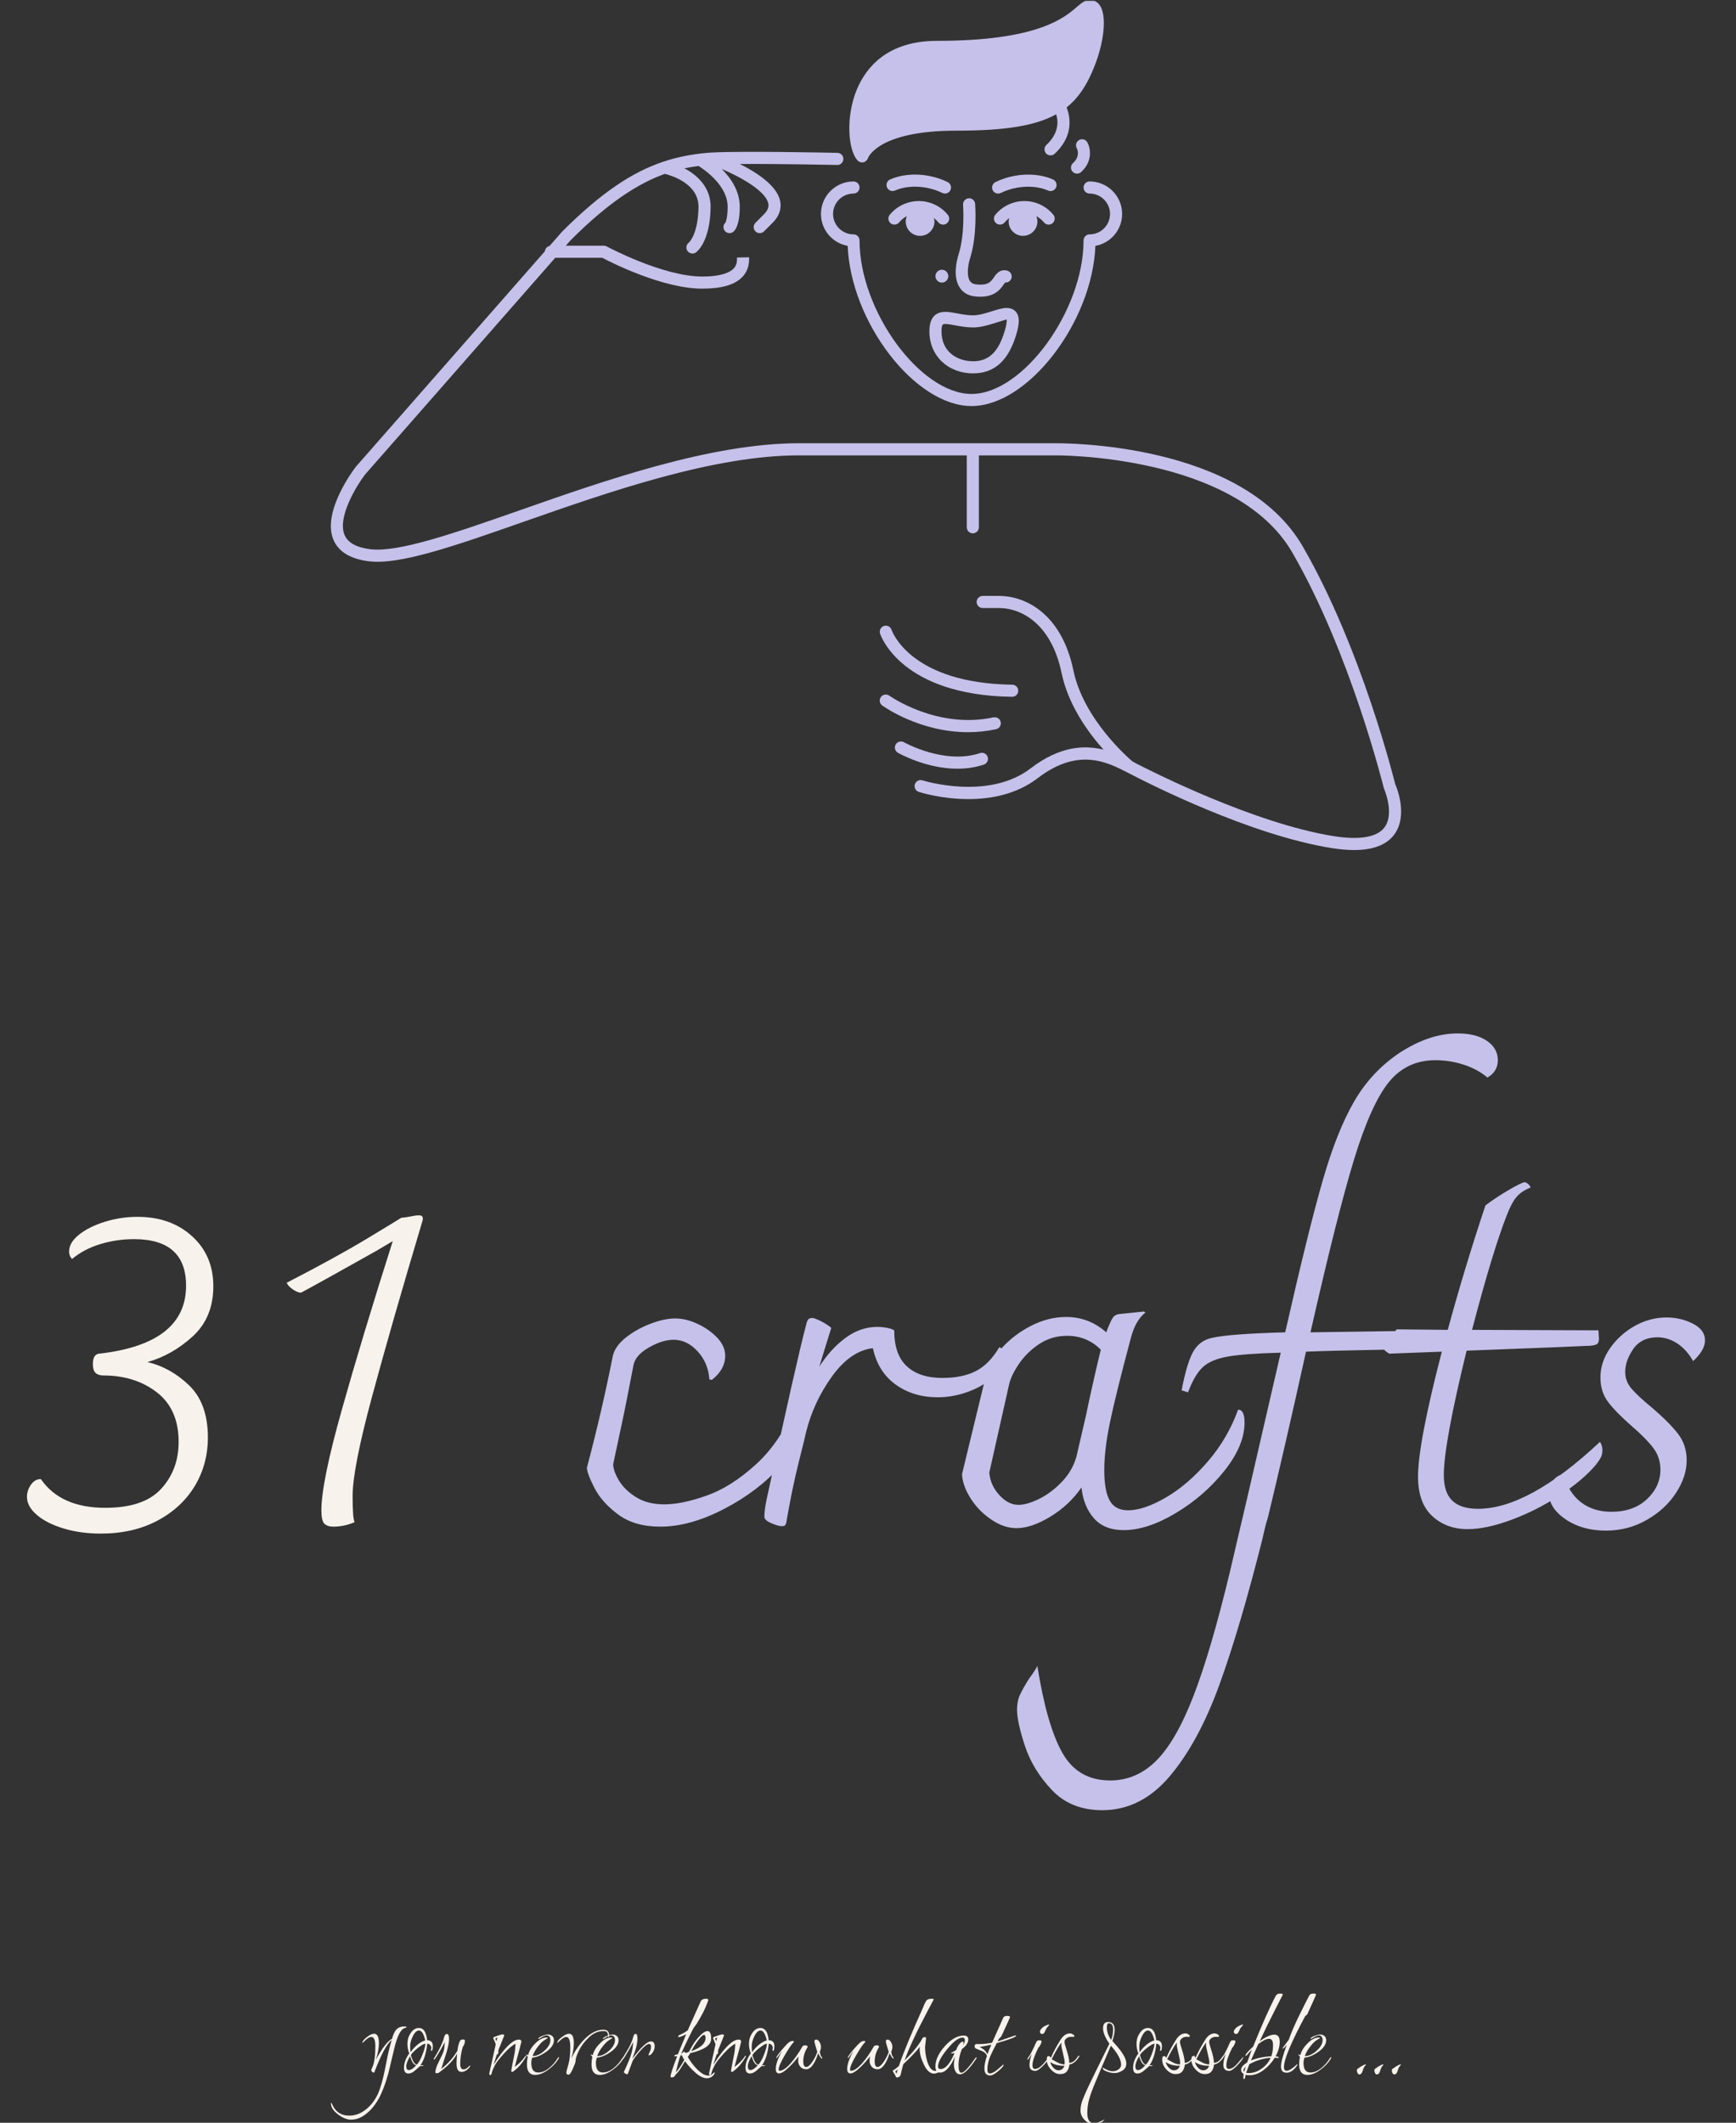 <svg xmlns="http://www.w3.org/2000/svg" version="1.1" xmlns:xlink="http://www.w3.org/1999/xlink" xmlns:svgjs="http://svgjs.dev/svgjs" width="1500" height="1834" viewBox="0 0 1500 1834"><rect x="0" y="0" width="1500" height="1834" fill="#333333" stroke="none"/><g transform="matrix(1,0,0,1,-1.734,0.743)"><svg viewBox="0 0 202 247" data-background-color="#0069dc" preserveAspectRatio="xMidYMid meet" height="1834" width="1500" xmlns="http://www.w3.org/2000/svg" xmlns:xlink="http://www.w3.org/1999/xlink"><g id="tight-bounds" transform="matrix(1,0,0,1,0.233,-0.1)"><svg viewBox="0 0 201.533 247.2" height="247.2" width="201.533"><g><svg viewBox="0 0 395.52 485.145" height="247.2" width="201.533"><g transform="matrix(1,0,0,1,0,235.991)"><svg viewBox="0 0 395.52 249.154" height="249.154" width="395.52"><g id="textblocktransform"><svg viewBox="0 0 395.52 249.154" height="249.154" width="395.52" id="textblock"><g><svg viewBox="0 0 395.52 177.384" height="177.384" width="395.52"><g transform="matrix(1,0,0,1,0,0)"><svg width="395.52" viewBox="2.25 -49.5 169.275 78.35" height="177.384" data-palette-color="#f7f2ec"><g class="wordmark-text-0" data-fill-palette-color="primary" id="text-0"><path d="M14.4-16.35Q16.75-15.8 18.63-13.98 20.5-12.15 20.5-8.75L20.5-8.75Q20.5-6.05 19.18-3.85 17.85-1.65 15.4-0.35 12.95 0.95 9.7 0.95L9.7 0.95Q7.65 0.95 5.93 0.43 4.2-0.1 3.23-0.95 2.25-1.8 2.25-2.75L2.25-2.75Q2.25-3.4 2.65-3.98 3.05-4.55 3.65-4.55L3.65-4.55Q5.65-1.65 10.15-1.65L10.15-1.65Q14.05-1.65 15.8-3.58 17.55-5.5 17.55-8.3L17.55-8.3Q17.55-11.6 15.35-13.3 13.15-15 9.95-15L9.95-15Q9.45-15 9.18-15.25 8.9-15.5 8.9-16.15L8.9-16.15Q8.9-17.15 9.55-17.2L9.55-17.2Q18.3-18.2 18.3-24.05L18.3-24.05Q18.3-28.75 13.05-28.75L13.05-28.75Q11.3-28.75 9.65-28.25 8-27.75 6.8-26.75L6.8-26.75Q6.5-27.05 6.5-27.5L6.5-27.5Q6.5-28.4 7.5-29.2 8.5-30 10.1-30.5 11.7-31 13.4-31L13.4-31Q16.75-31 18.9-29.05 21.05-27.1 21.05-24L21.05-24Q21.05-20.85 18.98-18.95 16.9-17.05 14.4-16.35L14.4-16.35ZM41.8-31.15Q42.3-31.15 42.15-30.6L42.15-30.6Q39-20.05 37.05-12.83 35.1-5.6 35.1-2.85L35.1-2.85Q35.1-0.6 35.3-0.2L35.3-0.2Q34.25 0.25 33.15 0.25L33.15 0.25Q32.55 0.25 32.25-0.05 31.95-0.35 31.95-1.4L31.95-1.4Q31.95-4.2 34-11.5 36.05-18.8 39.15-28.55L39.15-28.55 37.55-27.6Q31.95-24.45 29.9-23.35L29.9-23.35Q29.55-23.35 29.07-23.68 28.6-24 28.45-24.35L28.45-24.35Q33.4-26.9 36.55-28.8 39.7-30.7 40-30.9L40-30.9Q40.55-30.95 41-31.05 41.45-31.15 41.8-31.15L41.8-31.15Z" fill="#f7f2ec" data-fill-palette-color="primary"></path><path d="M66.135 0.25Q63.535 0.25 61.885-0.98 60.235-2.2 59.485-3.68 58.735-5.15 58.735-5.7L58.735-5.7Q60.235-11.35 61.335-16.9L61.335-16.9Q61.535-17.9 62.605-18.78 63.685-19.65 65.105-20.2 66.535-20.75 67.635-20.75L67.635-20.75Q68.735-20.75 69.905-20.2 71.085-19.65 71.885-18.8 72.685-17.95 72.685-17L72.685-17Q72.685-15.6 71.335-14.55L71.335-14.55 71.085-14.6Q70.985-16.25 69.905-17.43 68.835-18.6 67.485-18.6L67.485-18.6Q66.335-18.6 64.985-17.82 63.635-17.05 63.435-16.05L63.435-16.05Q62.635-11.85 62.185-9.8L62.185-9.8 61.385-6.05Q61.385-5.4 61.955-4.42 62.535-3.45 63.685-2.73 64.835-2 66.535-2L66.535-2Q68.335-2 70.805-2.88 73.285-3.75 75.785-6.03 78.285-8.3 79.835-12.1L79.835-12.1Q80.335-12.1 80.485-11.75 80.635-11.4 80.635-10.8L80.635-10.8Q80.635-8.5 78.305-5.9 75.985-3.3 72.555-1.53 69.135 0.25 66.135 0.25L66.135 0.25ZM100.335-17.85Q100.525-17.8 100.685-17.55 100.835-17.3 100.835-17L100.835-17Q100.835-15.95 99.855-14.98 98.885-14 97.305-13.4 95.735-12.8 94.135-12.8L94.135-12.8Q91.635-12.8 89.855-14.1 88.085-15.4 87.585-17.75L87.585-17.75Q85.335-17.5 83.455-14.9 81.585-12.3 80.835-9.25L80.835-9.25Q80.735-8.75 80.085-6.18 79.435-3.6 78.835-0.1L78.835-0.1Q78.775 0.05 78.705 0.13 78.635 0.2 78.385 0.2L78.385 0.2Q78.025 0.2 77.335-0.1 76.635-0.4 76.635-0.75L76.635-0.75Q76.635-1.45 76.885-2.6L76.885-2.6Q79.935-16.7 80.835-20.05L80.835-20.05Q80.935-20.5 81.055-20.65 81.185-20.8 81.485-20.8L81.485-20.8Q81.685-20.8 82.335-20.48 82.985-20.15 83.385-19.8L83.385-19.8 82.485-16.9 82.185-15.9Q83.335-17.7 84.835-18.8 86.335-19.9 88.025-19.9L88.025-19.9Q88.525-19.9 89.025-19.8 89.525-19.7 89.735-19.55L89.735-19.55Q89.735-17.1 91.005-15.93 92.275-14.75 94.585-14.75L94.585-14.75Q96.635-14.75 97.985-15.45 99.335-16.15 100.335-17.85L100.335-17.85ZM124.425-11.55Q125.075-11.55 125.075-10.25L125.075-10.25Q125.075-7.95 123.055-5.4 121.025-2.85 118.155-1.13 115.275 0.6 112.875 0.6L112.875 0.6Q110.925 0.6 109.875-0.6 108.825-1.8 108.625-3.7L108.625-3.7Q107.375-1.9 105.475-0.75 103.575 0.4 102.075 0.4L102.075 0.4Q100.775 0.4 99.505-0.48 98.225-1.35 97.425-2.63 96.625-3.9 96.575-5.05L96.575-5.05 99.025-15.15Q99.325-16.35 100.555-17.73 101.775-19.1 103.525-20 105.275-20.9 107.075-20.9L107.075-20.9Q109.375-20.9 111.125-19.35L111.125-19.35Q111.575-20.55 111.805-20.85 112.025-21.15 112.475-21.2L112.475-21.2 114.925-21.45 115.075-21.35Q114.075-20.55 113.625-18.85L113.625-18.85Q112.075-13.05 111.505-10.3 110.925-7.55 110.925-5.45L110.925-5.45Q110.925-3.35 111.475-2.38 112.025-1.4 113.325-1.4L113.325-1.4Q114.925-1.4 117.155-2.7 119.375-4 121.375-6.33 123.375-8.65 124.425-11.55L124.425-11.55ZM102.275-1.95Q103.125-1.95 104.355-2.55 105.575-3.15 106.655-4.28 107.725-5.4 108.125-6.85L108.125-6.85 109.075-10.95Q109.275-11.95 109.775-14.18 110.275-16.4 110.575-17.6L110.575-17.6Q109.175-19 107.175-19L107.175-19Q105.625-19 104.375-18.18 103.125-17.35 102.325-16.18 101.525-15 101.325-14.1L101.325-14.1 99.325-5.2Q99.425-3.95 100.325-2.95 101.225-1.95 102.275-1.95L102.275-1.95ZM150.625-46.8Q150.625-45.65 149.575-45.05L149.575-45.05Q148.575-45.9 147.175-46.35 145.775-46.8 144.325-46.8L144.325-46.8Q141.425-46.8 139.625-44.58 137.825-42.35 136.125-36.8 134.425-31.25 131.725-19.35L131.725-19.35 141.875-19.5Q141.975-19.35 141.975-19.05L141.975-19.05Q141.975-18.5 141.405-18.05 140.825-17.6 140.275-17.6L140.275-17.6 139.175-17.6Q133.625-17.5 131.275-17.4L131.275-17.4Q129.175-7.9 127.425-0.65L127.425-0.65Q127.225-0.05 127.105 0.5 126.975 1.05 126.875 1.5L126.875 1.5Q124.625 10.45 122.525 16.23 120.425 22 117.525 25.43 114.625 28.85 110.725 28.85L110.725 28.85Q107.575 28.85 105.655 26.83 103.725 24.8 102.925 22.38 102.125 19.95 102.125 18.7L102.125 18.7Q102.125 17.85 102.425 17.2 102.725 16.55 103.325 15.6L103.325 15.6Q103.925 14.8 104.175 14.3L104.175 14.3Q105.125 20.3 106.705 23.08 108.275 25.85 111.525 25.85L111.525 25.85Q114.175 25.85 116.175 23.85 118.175 21.85 119.925 17.32 121.675 12.8 123.575 4.9L123.575 4.9Q125.325-2.5 127.525-12.1L127.525-12.1 128.725-17.3Q125.025-17.2 123.355-16.9 121.675-16.6 120.855-15.83 120.025-15.05 119.375-13.3L119.375-13.3 118.725-13.5Q119.275-16.35 119.925-17.45 120.575-18.55 121.825-18.8L121.825-18.8Q123.625-19.2 129.175-19.35L129.175-19.35Q131.525-29.7 132.955-34.65 134.375-39.6 136.125-42.63 137.875-45.65 140.725-47.55L140.725-47.55Q143.725-49.5 146.575-49.5L146.575-49.5Q148.425-49.5 149.525-48.75 150.625-48 150.625-46.8L150.625-46.8ZM160.925-8.3Q161.175-7.95 161.175-7.45L161.175-7.45Q161.175-7.05 161.025-6.75 160.875-6.45 160.525-6L160.525-6Q159.225-4.45 156.895-2.93 154.575-1.4 152.025-0.45 149.475 0.5 147.575 0.5L147.575 0.5Q145.425 0.5 143.995-0.83 142.575-2.15 142.575-4.8L142.575-4.8Q142.575-8.15 144.975-17.4L144.975-17.4 139.675-17.2Q139.575-17.25 139.395-17.38 139.225-17.5 139.175-17.6L139.175-17.6Q139.325-17.85 139.725-18.6 140.125-19.35 140.425-19.65L140.425-19.65 145.575-19.6Q147.225-25.7 149.375-32.15L149.375-32.15Q150.275-32.85 151.675-33.68 153.075-34.5 153.375-34.5L153.375-34.5Q153.825-34.3 153.925-33.95L153.925-33.95Q153.025-33.6 152.525-33.02 152.025-32.45 151.525-31.15L151.525-31.15Q150.075-27.45 148.025-19.6L148.025-19.6 160.775-19.55 160.825-18.75Q160.825-18.35 160.675-18.2 160.525-18.05 159.975-18L159.975-18Q159.275-17.95 147.475-17.5L147.475-17.5Q145.175-8.1 145.175-4.95L145.175-4.95Q145.175-3.2 146.025-2.38 146.875-1.55 148.625-1.55L148.625-1.55Q153.725-1.55 160.925-8.3L160.925-8.3ZM161.525 0.65Q159.125 0.65 157.445-0.5 155.775-1.65 155.775-3.15L155.775-3.15Q155.775-3.95 156.225-4.45 156.675-4.95 157.225-5.05L157.225-5.05Q157.775-3.15 159.025-2.2 160.275-1.25 162.075-1.25L162.075-1.25Q164.325-1.25 165.675-2.53 167.025-3.8 167.025-5.5L167.025-5.5Q167.025-6.75 166.295-7.7 165.575-8.65 164.125-9.9L164.125-9.9Q162.525-11.3 161.745-12.33 160.975-13.35 160.975-14.8L160.975-14.8Q160.975-16.35 161.945-17.75 162.925-19.15 164.445-20 165.975-20.85 167.625-20.85L167.625-20.85Q169.075-20.85 170.295-20.23 171.525-19.6 171.525-18.55L171.525-18.55Q171.525-17.55 170.325-16.45L170.325-16.45Q169.675-17.6 168.725-18.23 167.775-18.85 166.725-18.85L166.725-18.85Q165.125-18.85 164.295-17.68 163.475-16.5 163.475-15.35L163.475-15.35Q163.475-14.4 164.125-13.65 164.775-12.9 166.175-11.75L166.175-11.75Q167.875-10.3 168.775-9.15 169.675-8 169.675-6.45L169.675-6.45Q169.675-4.8 168.595-3.15 167.525-1.5 165.645-0.43 163.775 0.65 161.525 0.65L161.525 0.65Z" fill="#c6c1ea" data-fill-palette-color="accent"></path></g></svg></g></svg></g><g transform="matrix(1,0,0,1,75.544,219.26)"><svg viewBox="0 0 244.431 29.894" height="29.894" width="244.431"><g transform="matrix(1,0,0,1,0,0)"><svg width="244.431" viewBox="-13.65 -34.4 465.17 56.9" height="29.894" data-palette-color="#f7f2ec"><path d="M19.2-19.8L19.2-19.8Q19.2-19.65 18.75-19.53 18.3-19.4 17.8-19.15L17.8-19.15Q15.55-17.55 13.9-10.6L13.9-10.6Q11.4 0.05 11.3 0.3L11.3 0.3Q9.35 7.25 7.1 11.3L7.1 11.3Q4 16.8-0.4 19.25L-0.4 19.25Q-2.45 20.4-5 20.4-7.55 20.4-10.6 18.1-13.65 15.8-13.65 13.3L-13.65 13.3Q-13.65 13.1-13.53 13.1-13.4 13.1-13.25 13.4L-13.25 13.4Q-11.15 18.65-5.65 18.65L-5.65 18.65Q-2.85 18.65-0.45 17.3L-0.45 17.3Q4.2 14.7 6.8 9.15L6.8 9.15Q8.45 5.4 9.85-1.55L9.85-1.55Q11.05-8 11.9-11.1L11.9-11.1 12.75-14.2Q9.6-11.75 5.2-0.15L5.2-0.15Q5.2-0.05 4.9-0.05 4.6-0.05 4.23-0.43 3.85-0.8 3.85-1.15L3.85-1.15 4.7-3.25Q5.65-6.05 5.65-11.45L5.65-11.45Q5.65-15.55 3.9-15.55L3.9-15.55Q2.95-15.55 1.55-14.3L1.55-14.3 0.15-13Q0-13 0-13.13 0-13.25 0.1-13.55L0.1-13.55Q0.8-14.65 2.4-15.8 4-16.95 5.1-16.95L5.1-16.95Q7.2-16.95 7.2-12.9L7.2-12.9Q7.2-9.6 5.85-5.6L5.85-5.6Q10-13.25 12.9-14.75L12.9-14.75Q13.65-17.45 14.6-18.55L14.6-18.55Q15.85-20.1 18.3-20.1L18.3-20.1Q19.2-20.1 19.2-19.8ZM29.8-9.8L29.8-9.8 29.95-10.75Q29.95-11.55 29.42-12.08 28.9-12.6 28.2-12.6L28.2-12.6Q27.6-6.5 25.25-3.25L25.25-3.25 26.8-3.25Q26.15-2.85 25.82-2.85 25.5-2.85 25.37-2.9 25.25-2.95 25.1-2.95L25.1-2.95Q25.15-2.9 24.82-2.63 24.5-2.35 22.95-1 21.4 0.35 20.05 0.35L20.05 0.35Q18.1 0.35 18.1-2.15L18.1-2.15Q18.1-5.2 20.4-8.4L20.4-8.4Q19.6-10.35 19.6-12.53 19.6-14.7 20.45-16.3L20.45-16.3Q22.1-19.45 24.55-19.45L24.55-19.45Q27.65-19.45 28.15-14.15L28.15-14.15Q30.65-14.05 30.65-11.55L30.65-11.55Q30.65-9.5 30-9.5L30-9.5Q29.8-9.5 29.8-9.8ZM24.6-18.35L24.6-18.35Q23-18.35 21.65-15.2L21.65-15.2Q20.8-13.3 20.8-11.55 20.8-9.8 20.95-8.95L20.95-8.95Q24-13.05 27.35-14.05L27.35-14.05Q26.35-18.35 24.6-18.35ZM27.4-12.65L27.4-12.65Q26.3-12.5 23.97-10.63 21.65-8.75 21.1-7.65L21.1-7.65Q22.15-3.85 23.65-3.5L23.65-3.5Q24.85-4.6 26.12-7.85 27.4-11.1 27.4-12.65ZM20.75-7.2L20.75-7.2Q19.1-4.4 19.1-2.78 19.1-1.15 20.2-1.15L20.2-1.15Q21.55-1.15 23.45-3.25L23.45-3.25Q21.8-3.45 20.75-7.2ZM46.89-2.85L46.89-2.85 46.89-2.75Q45.14-0.35 43.05-0.35 40.94-0.35 40.94-4.05L40.94-4.05Q40.94-5.55 41.19-8.3L41.19-8.3Q39.29-4.7 34.94-1.3L34.94-1.3Q34.49-0.95 33.24 0L33.24 0Q32.99 0.2 32.37 0.2 31.74 0.2 31.74-0.1L31.74-0.1Q31.74-1.9 33.37-5.05 34.99-8.2 35.39-9.58 35.79-10.95 35.79-13.45L35.79-13.45Q35.59-12.65 33.99-9.9L33.99-9.9Q31.59-5.75 31.29-5.75 30.99-5.75 30.99-5.95L30.99-5.95 32.49-8.5Q34.89-12.7 35.59-15.55L35.59-15.55Q35.89-16.85 36.79-16.85 37.69-16.85 37.69-14.58 37.69-12.3 36.39-8.2L36.39-8.2 34.29-1.65Q38.49-4.85 41.3-9.5L41.3-9.5Q41.8-13 42.64-14.1L42.64-14.1Q42.94-14.45 43.77-14.45 44.59-14.45 44.59-13.9L44.59-13.9Q44.59-12.4 43.64-11.15L43.64-11.15Q42.55-7.4 42.55-3.85L42.55-3.85Q42.55-1.45 44.05-1.45L44.05-1.45Q44.8-1.45 45.57-2.1 46.34-2.75 46.57-2.95 46.8-3.15 46.74-3.15L46.74-3.15Q46.89-3.15 46.89-2.85ZM55.19 0.4L55.19 0.3 57.99-12.35Q57.79-13.05 56.89-15.05L56.89-15.05Q56.89-15.4 57.74-15.7L57.74-15.7Q60.24-16.65 60.97-16.65 61.69-16.65 61.69-16.2L61.69-16.2Q59.84-11.6 59.14-9.8L59.14-9.8Q59.14-9.65 59.14-9.5L59.14-9.5Q59.14-7.95 58.69-7.95L58.69-7.95Q58.59-7.95 58.54-8.1L58.54-8.1Q57.49-4.95 57.09-3.5L57.09-3.5Q59.39-7.25 61.79-10.05L61.79-10.05Q65.54-14.4 67.99-14.4L67.99-14.4Q69.14-14.4 69.14-13.5L69.14-13.5Q69.14-13.15 66.24-2.5L66.24-2.5Q69.14-4.65 70.74-7.1L70.74-7.1Q70.99-7.4 71.12-7.4 71.24-7.4 71.24-7.25 71.24-7.1 71.09-6.85L71.09-6.85Q68.89-2.95 65.74-0.65L65.74-0.65Q65.49-0.35 65.12-0.35 64.74-0.35 64.74-0.8 64.74-1.25 65.34-4.2 65.94-7.15 66.22-8.7 66.49-10.25 66.59-12.6L66.59-12.6Q64.54-11.6 61.54-8.3 58.54-5 57.57-3.15 56.59-1.3 56.32-0.13 56.04 1.05 55.62 1.05 55.19 1.05 55.19 0.4L55.19 0.4ZM58.29-13.7L58.74-15.35Q58.49-15.15 57.79-14.85L57.79-14.85 58.29-13.7ZM85.49-6.8L85.49-6.8Q85.54-6.8 85.54-6.65 85.54-6.5 85.14-5.8L85.14-5.8Q83.59-3.3 80.64-1.18 77.69 0.95 75.09 0.95L75.09 0.95Q71.54 0.95 71.54-3.65L71.54-3.65Q71.54-5.2 71.89-6.95L71.89-6.95Q71.44-7.35 71.09-8.05L71.09-8.05Q71.14-8 71.34-7.93 71.54-7.85 71.71-7.78 71.89-7.7 72.09-7.65L72.09-7.65Q72.59-10.1 75.14-12.7 77.69-15.3 80.09-15.3L80.09-15.3Q80.64-15.3 80.64-15.18 80.64-15.05 79.94-14.65L79.94-14.65Q78.09-13.65 76.49-11.55L76.49-11.55Q74.79-9.45 74.04-7.35L74.04-7.35 74.14-7.25Q76.54-7.25 79.14-9.55 81.74-11.85 81.74-14.25L81.74-14.25Q81.74-14.95 81.36-15.58 80.99-16.2 80.14-16.2 79.29-16.2 78.01-15.43 76.74-14.65 76.61-14.65 76.49-14.65 76.49-14.7L76.49-14.7Q76.49-15.3 78.11-15.95 79.74-16.6 80.76-16.6 81.79-16.6 82.54-15.95 83.29-15.3 83.29-14.15L83.29-14.15Q83.29-11.5 80.01-9.15 76.74-6.8 73.84-6.55L73.84-6.55Q73.44-5.35 73.44-4.25L73.44-4.25Q73.44-0.1 76.44-0.1L76.44-0.1Q78.74-0.1 81.04-1.93 83.34-3.75 84.74-6.1L84.74-6.1Q85.19-6.8 85.49-6.8ZM107.29-16.2L107.29-16.2Q107.29-15.4 107.11-15.4 106.94-15.4 106.84-16.25 106.74-17.1 106.36-17.6 105.99-18.1 104.79-18.1L104.79-18.1Q101.44-18.1 98.56-15.43 95.69-12.75 94.19-9.7 92.69-6.65 92.69-5.15L92.69-5.15 92.69-5Q92.69-4.4 91.54-1.8 90.39 0.8 89.84 0.8L89.84 0.8Q89.69 0.8 89.64 0.85L89.64 0.85 89.44 0.85Q89.14 0.85 88.74 0.45L88.74 0.45Q88.69 0.35 88.69-0.13 88.69-0.6 89.54-3.5 90.39-6.4 90.39-10.98 90.39-15.55 88.64-15.55L88.64-15.55Q87.69-15.55 86.29-14.3L86.29-14.3 84.89-13Q84.74-13 84.74-13.13 84.74-13.25 84.84-13.55L84.84-13.55Q85.44-14.65 87.09-15.75L87.09-15.75Q88.74-16.95 89.84-16.95L89.84-16.95Q91.94-16.95 91.94-12.9L91.94-12.9Q91.94-9.85 90.84-6.25L90.84-6.25Q93.14-11 96.34-14.35L96.34-14.35Q100.54-18.7 104.74-18.7L104.74-18.7Q107.29-18.7 107.29-16.2ZM113.58-6.8L113.58-6.8Q113.63-6.8 113.63-6.65 113.63-6.5 113.23-5.8L113.23-5.8Q111.68-3.3 108.73-1.18 105.78 0.95 103.18 0.95L103.18 0.95Q99.63 0.95 99.63-3.65L99.63-3.65Q99.63-5.2 99.98-6.95L99.98-6.95Q99.53-7.35 99.18-8.05L99.18-8.05Q99.23-8 99.43-7.93 99.63-7.85 99.81-7.78 99.98-7.7 100.18-7.65L100.18-7.65Q100.68-10.1 103.23-12.7 105.78-15.3 108.18-15.3L108.18-15.3Q108.73-15.3 108.73-15.18 108.73-15.05 108.03-14.65L108.03-14.65Q106.18-13.65 104.58-11.55L104.58-11.55Q102.88-9.45 102.13-7.35L102.13-7.35 102.23-7.25Q104.63-7.25 107.23-9.55 109.83-11.85 109.83-14.25L109.83-14.25Q109.83-14.95 109.46-15.58 109.08-16.2 108.23-16.2 107.38-16.2 106.11-15.43 104.83-14.65 104.71-14.65 104.58-14.65 104.58-14.7L104.58-14.7Q104.58-15.3 106.21-15.95 107.83-16.6 108.86-16.6 109.88-16.6 110.63-15.95 111.38-15.3 111.38-14.15L111.38-14.15Q111.38-11.5 108.11-9.15 104.83-6.8 101.93-6.55L101.93-6.55Q101.53-5.35 101.53-4.25L101.53-4.25Q101.53-0.1 104.53-0.1L104.53-0.1Q106.83-0.1 109.13-1.93 111.43-3.75 112.83-6.1L112.83-6.1Q113.28-6.8 113.58-6.8ZM127.08-11.5L127.08-11.5Q127.08-10.05 126.21-8.8 125.33-7.55 124.53-7.55L124.53-7.55Q124.38-7.55 124.38-7.75L124.38-7.75Q124.68-8.5 125.08-9.38 125.48-10.25 125.48-11.38 125.48-12.5 124.63-12.5L124.63-12.5Q123.48-12.5 121.01-9.73 118.53-6.95 117.53-5.2L117.53-5.2 115.38 0.55Q115.28 0.65 115.01 0.65 114.73 0.65 114.21 0.3 113.68-0.05 113.68-0.3L113.68-0.3Q113.78-0.5 113.96-0.95 114.13-1.4 114.28-1.65L114.28-1.65Q116.23-5.8 116.96-8.38 117.68-10.95 117.68-13.45L117.68-13.45Q117.48-12.65 115.88-9.9L115.88-9.9Q113.48-5.75 113.18-5.75 112.88-5.75 112.88-5.9L112.88-5.9Q112.88-6 114.96-9.35 117.03-12.7 117.78-15.6L117.78-15.6Q118.08-16.9 118.78-16.9L118.78-16.9Q119.58-16.9 119.58-14.9L119.58-14.9Q119.58-11.3 117.28-6.05L117.28-6.05Q119.98-9.4 121.03-10.55L121.03-10.55Q123.88-13.6 125.48-13.6 127.08-13.6 127.08-11.5ZM150.43 1.25L150.43 1.25Q151.43 1.25 152.18 0.55 152.93-0.15 153.05-0.15 153.18-0.15 153.18 0 153.18 0.15 153.08 0.45L153.08 0.45Q151.88 2.4 149.73 2.4 147.58 2.4 144.85 0.03 142.13-2.35 140.28-5L140.28-5 138.38-1.9Q137.18 0 136.08 0.9L136.08 0.9Q135.68 2.05 134.53 2.05L134.53 2.05Q133.98 2.05 133.98 1.65L133.98 1.65Q133.98 0.25 136.88-7.2L136.88-7.2 135.93-7.1Q135.63-7.1 135.63-7.2L135.63-7.2Q135.63-7.9 137.13-7.95L137.13-7.95Q139.88-14.65 140.78-16.75L140.78-16.75Q138.48-15.5 137.48-15.5L137.48-15.5Q137.28-15.5 137.28-15.65L137.28-15.65Q137.28-16.15 137.98-16.45L137.98-16.45Q138.08-16.5 138.38-16.6L138.38-16.6Q140.08-17.4 141.43-18.4L141.43-18.4 147.08-31Q147.63-32.15 149.43-32.15L149.43-32.15Q150.38-32.15 150.38-31.6L150.38-31.6Q150.38-31.4 149.93-30.25L149.93-30.25Q148.48-26.3 145.23-21.1L145.23-21.1Q144.03-19.6 143.58-18.65L143.58-18.65Q142.83-17.2 141.85-15.25 140.88-13.3 138.53-8.15L138.53-8.15Q139.53-9.1 139.88-9.1 140.23-9.1 140.53-8.55L140.53-8.55Q141.33-8.8 141.98-9.1L141.98-9.1Q142.13-9.45 143.35-11.58 144.58-13.7 146.18-15.45L146.18-15.45Q148.53-18.1 150.08-18.1 151.63-18.1 151.63-14.75L151.63-14.75Q151.63-10.6 142.53-8.5L142.53-8.5Q142.23-7.9 141.48-6.85L141.48-6.85Q143.03-4.1 145.23-1.8L145.23-1.8Q148.13 1.25 150.43 1.25ZM149.18-15.05L149.18-15.05Q149.18-16.45 148.53-16.45L148.53-16.45Q147.43-16.45 144.23-11.6L144.23-11.6 142.98-9.35Q149.18-11.6 149.18-15.05ZM139.93-5.55L139.93-5.55Q139.38-6.5 138.88-7.6L138.88-7.6 138.33-7.55Q137.43-5.3 136.28-0.1L136.28-0.1Q138.08-2.2 139.93-5.55ZM150.72 0.4L150.72 0.3 153.52-12.35Q153.32-13.05 152.42-15.05L152.42-15.05Q152.42-15.4 153.27-15.7L153.27-15.7Q155.77-16.65 156.5-16.65 157.22-16.65 157.22-16.2L157.22-16.2Q155.37-11.6 154.67-9.8L154.67-9.8Q154.67-9.65 154.67-9.5L154.67-9.5Q154.67-7.95 154.22-7.95L154.22-7.95Q154.12-7.95 154.07-8.1L154.07-8.1Q153.02-4.95 152.62-3.5L152.62-3.5Q154.92-7.25 157.32-10.05L157.32-10.05Q161.07-14.4 163.52-14.4L163.52-14.4Q164.67-14.4 164.67-13.5L164.67-13.5Q164.67-13.15 161.77-2.5L161.77-2.5Q164.67-4.65 166.27-7.1L166.27-7.1Q166.52-7.4 166.65-7.4 166.77-7.4 166.77-7.25 166.77-7.1 166.62-6.85L166.62-6.85Q164.42-2.95 161.27-0.65L161.27-0.65Q161.02-0.35 160.65-0.35 160.27-0.35 160.27-0.8 160.27-1.25 160.87-4.2 161.47-7.15 161.75-8.7 162.02-10.25 162.12-12.6L162.12-12.6Q160.07-11.6 157.07-8.3 154.07-5 153.1-3.15 152.12-1.3 151.85-0.13 151.57 1.05 151.15 1.05 150.72 1.05 150.72 0.4L150.72 0.4ZM153.82-13.7L154.27-15.35Q154.02-15.15 153.32-14.85L153.32-14.85 153.82-13.7ZM178.27-9.8L178.27-9.8 178.42-10.75Q178.42-11.55 177.9-12.08 177.37-12.6 176.67-12.6L176.67-12.6Q176.07-6.5 173.72-3.25L173.72-3.25 175.27-3.25Q174.62-2.85 174.3-2.85 173.97-2.85 173.85-2.9 173.72-2.95 173.57-2.95L173.57-2.95Q173.62-2.9 173.3-2.63 172.97-2.35 171.42-1 169.87 0.35 168.52 0.35L168.52 0.35Q166.57 0.35 166.57-2.15L166.57-2.15Q166.57-5.2 168.87-8.4L168.87-8.4Q168.07-10.35 168.07-12.53 168.07-14.7 168.92-16.3L168.92-16.3Q170.57-19.45 173.02-19.45L173.02-19.45Q176.12-19.45 176.62-14.15L176.62-14.15Q179.12-14.05 179.12-11.55L179.12-11.55Q179.12-9.5 178.47-9.5L178.47-9.5Q178.27-9.5 178.27-9.8ZM173.07-18.35L173.07-18.35Q171.47-18.35 170.12-15.2L170.12-15.2Q169.27-13.3 169.27-11.55 169.27-9.8 169.42-8.95L169.42-8.95Q172.47-13.05 175.82-14.05L175.82-14.05Q174.82-18.35 173.07-18.35ZM175.87-12.65L175.87-12.65Q174.77-12.5 172.45-10.63 170.12-8.75 169.57-7.65L169.57-7.65Q170.62-3.85 172.12-3.5L172.12-3.5Q173.32-4.6 174.6-7.85 175.87-11.1 175.87-12.65ZM169.22-7.2L169.22-7.2Q167.57-4.4 167.57-2.78 167.57-1.15 168.67-1.15L168.67-1.15Q170.02-1.15 171.92-3.25L171.92-3.25Q170.27-3.45 169.22-7.2ZM198.87-9.2L198.87-9.2Q199.07-7.55 199.49-7.08 199.92-6.6 199.92-6.38 199.92-6.15 199.77-6.15L199.77-6.15Q199.32-6.15 198.12-8.45L198.12-8.45Q197.42-6 196.32-4.15L196.32-4.15Q194.72-1.5 192.99-1.5 191.27-1.5 190.37-2.63 189.47-3.75 189.47-5.03 189.47-6.3 189.62-7.1L189.62-7.1Q187.77-4.65 185.77-2.7L185.77-2.7Q182.72 0.3 181.17 0.3L181.17 0.3Q179.72 0.3 179.72-1.6L179.72-1.6Q179.72-4.7 182.47-9.45L182.47-9.45Q182.22-9.2 181.22-7.78 180.22-6.35 180.09-6.35 179.97-6.35 179.97-6.5L179.97-6.5Q179.97-7.1 182.22-9.8L182.22-9.8Q184.52-12.5 185.39-13.15 186.27-13.8 186.94-13.8 187.62-13.8 187.62-13.5L187.62-13.5Q187.62-13.35 187.42-13.2L187.42-13.2Q185.97-11.65 183.47-7.33 180.97-3 180.97-1.45L180.97-1.45Q180.97-0.85 181.37-0.85L181.37-0.85Q184.52-0.85 189.92-9.1L189.92-9.1Q190.02-9.2 190.52-10.08 191.02-10.95 191.32-11.43 191.62-11.9 192.59-11.9 193.57-11.9 193.57-11.15L193.57-11.15Q191.67-8.2 191.67-4.9L191.67-4.9Q191.67-2.5 192.92-2.5 194.17-2.5 195.92-5.2L195.92-5.2Q197.27-7.45 197.77-9.05L197.77-9.05Q196.52-13.1 196.52-13.55L196.52-13.55Q196.52-14.4 197.27-14.4L197.27-14.4Q198.12-14.4 198.74-13.33 199.37-12.25 199.37-11.25 199.37-10.25 198.87-9.2ZM229.91-9.2L229.91-9.2Q230.11-7.55 230.54-7.08 230.96-6.6 230.96-6.38 230.96-6.15 230.81-6.15L230.81-6.15Q230.36-6.15 229.16-8.45L229.16-8.45Q228.46-6 227.36-4.15L227.36-4.15Q225.76-1.5 224.04-1.5 222.31-1.5 221.41-2.63 220.51-3.75 220.51-5.03 220.51-6.3 220.66-7.1L220.66-7.1Q218.81-4.65 216.81-2.7L216.81-2.7Q213.76 0.3 212.21 0.3L212.21 0.3Q210.76 0.3 210.76-1.6L210.76-1.6Q210.76-4.7 213.51-9.45L213.51-9.45Q213.26-9.2 212.26-7.78 211.26-6.35 211.14-6.35 211.01-6.35 211.01-6.5L211.01-6.5Q211.01-7.1 213.26-9.8L213.26-9.8Q215.56-12.5 216.44-13.15 217.31-13.8 217.99-13.8 218.66-13.8 218.66-13.5L218.66-13.5Q218.66-13.35 218.46-13.2L218.46-13.2Q217.01-11.65 214.51-7.33 212.01-3 212.01-1.45L212.01-1.45Q212.01-0.85 212.41-0.85L212.41-0.85Q215.56-0.85 220.96-9.1L220.96-9.1Q221.06-9.2 221.56-10.08 222.06-10.95 222.36-11.43 222.66-11.9 223.64-11.9 224.61-11.9 224.61-11.15L224.61-11.15Q222.71-8.2 222.71-4.9L222.71-4.9Q222.71-2.5 223.96-2.5 225.21-2.5 226.96-5.2L226.96-5.2Q228.31-7.45 228.81-9.05L228.81-9.05Q227.56-13.1 227.56-13.55L227.56-13.55Q227.56-14.4 228.31-14.4L228.31-14.4Q229.16-14.4 229.79-13.33 230.41-12.25 230.41-11.25 230.41-10.25 229.91-9.2ZM245.06-15.05L245.06-15.05 244.61-11.25Q244.61-8.2 245.51-5.1L245.51-5.1Q246.81-0.8 249.06-0.8L249.06-0.8Q249.46-0.8 250.06-1.05 250.66-1.3 250.76-1.3L250.76-1.3Q251.16-1.3 251.16-0.85 251.16-0.4 250.14 0 249.11 0.4 248.56 0.4L248.56 0.4Q246.01 0.4 244.14-3.45 242.26-7.3 242.26-10.45L242.26-10.45Q242.26-11.05 242.31-11.3L242.31-11.3Q240.66-8.9 235.16-3.7L235.16-3.7Q234.51-1.5 234.06 0.7L234.06 0.7Q233.71 2.05 232.41 2.05L232.41 2.05Q231.81 2.05 231.91 1.65L231.91 1.65Q231.76 1.25 231.19 0.38 230.61-0.5 230.61-0.8 230.61-1.1 230.96-1.15L230.96-1.15Q231.86-1.7 233.21-2.9L233.21-2.9Q236.26-11.8 243.66-28.15L243.66-28.15Q243.76-28.35 243.96-28.9L243.96-28.9Q244.31-29.85 244.96-31L244.96-31Q245.51-32.15 247.61-32.15L247.61-32.15Q248.36-32.15 248.36-31.8L248.36-31.8Q248.36-31.8 245.36-26.15L245.36-26.15Q238.36-12.9 235.71-5.3L235.71-5.3Q241.56-11.15 243.46-14.95L243.46-14.95Q243.76-15.45 244.41-15.45 245.06-15.45 245.06-15.05ZM232.71-1.4L232.71-1.4 231.66-0.55Q231.91-0.2 232.16 0.5L232.16 0.5Q232.56-1 232.71-1.4ZM266.41-6.3Q266.71-6.7 266.86-6.7 267.01-6.7 267.01-6.48 267.01-6.25 266.81-6L266.81-6Q262.31 0.7 259.86 0.7L259.86 0.7Q258.51 0.7 257.83-0.58 257.16-1.85 257.16-3.43 257.16-5 257.66-7.05L257.66-7.05Q254.51-0.05 251.16-0.05L251.16-0.05Q249.11-0.05 249.11-2.7L249.11-2.7Q249.11-6.95 253.23-11.55 257.36-16.15 261.46-16.15L261.46-16.15Q263.41-16.15 263.41-14.45L263.41-14.45Q263.41-12.35 260.61-10.25L260.61-10.25Q259.16-6.65 259.16-3.33 259.16 0 260.41 0L260.41 0Q262.06 0 266.41-6.3L266.41-6.3ZM261.11-11.95L261.11-11.95Q261.91-13.05 261.91-14.15 261.91-15.25 260.86-15.25L260.86-15.25Q258.36-15.25 254.31-10.33 250.26-5.4 250.26-2.75L250.26-2.75Q250.26-1.6 251.36-1.6L251.36-1.6Q254.51-1.6 257.46-8.6L257.46-8.6Q256.56-8.35 256.26-8.35 255.96-8.35 255.96-8.5L255.96-8.5Q255.96-8.75 256.66-9L256.66-9 258.21-9.9Q258.31-10.75 259.26-12.13 260.21-13.5 261.06-13.5L261.06-13.5Q261.36-13.5 261.36-13.1 261.36-12.7 261.11-11.95ZM284.21-16.1L284.21-16.1Q284.21-15.25 275.76-12.85L275.76-12.85Q273.51-8.5 273.01-7.3L273.01-7.3Q271.71-4.2 271.71-1.35L271.71-1.35Q271.71 0.3 272.81 0.3L272.81 0.3Q274.16 0.3 276.36-1.6L276.36-1.6 278.61-3.55Q278.76-3.55 278.76-3.4 278.76-3.25 278.61-2.95L278.61-2.95Q277.81-1.75 275.91-0.28 274.01 1.2 272.91 1.2L272.91 1.2Q270.41 1.2 270.41-1.85L270.41-1.85Q270.41-4.05 271.51-7.3L271.51-7.3Q271.01-8.7 269.51-9.35L269.51-9.35Q269.06-9.55 268.16-9.9 267.26-10.25 266.71-10.5 266.16-10.75 266.16-11.53 266.16-12.3 266.86-12.45L266.86-12.45 268.21-12.45Q270.81-12.45 273.76-13.05L273.76-13.05 278.56-23.8Q278.91-24.7 280.23-24.7 281.56-24.7 281.56-24.2L281.56-24.2Q281.56-24.05 279.68-19.93 277.81-15.8 277.61-15.6L277.61-15.6 276.76-14.8 276.16-13.6Q277.36-13.95 283.46-16.1L283.46-16.1Q283.96-16.2 284.08-16.2 284.21-16.2 284.21-16.1ZM273.41-12.2L273.41-12.2Q270.61-11.55 268.36-11.2L268.36-11.2Q270.96-9.85 271.71-8L271.71-8Q272.21-9.4 273.41-12.2ZM298.55-6.85L298.55-6.85Q298.65-6.85 298.65-6.75L298.65-6.75Q298.65-5.9 295.9-3L295.9-3Q293.7-0.8 292.55-0.8L292.55-0.8Q290-0.8 290-3.35L290-3.35Q290-5.25 291-8.15L291-8.15 290.1-6.75Q289.45-5.65 289.2-5.65L289.2-5.65Q289.1-5.65 289.1-5.93 289.1-6.2 289.85-7.2 290.6-8.2 292.05-11.3L292.05-11.3Q292.45-12.35 293.15-13.65L293.15-13.65Q293.4-14.1 294.33-14.1 295.25-14.1 295.25-13.6 295.25-13.1 294.75-12.1 294.25-11.1 293.9-10.95L293.9-10.95Q291.3-5.75 291.3-3.3L291.3-3.3Q291.3-1.65 292.4-1.65L292.4-1.65Q294.2-1.65 296.35-4.25L296.35-4.25Q297.25-5.3 297.45-5.53 297.65-5.75 297.85-6 298.05-6.25 298.2-6.4L298.2-6.4Q298.45-6.65 298.55-6.85ZM297-20.45Q298.1-20.95 298.35-20.95 298.6-20.95 298.6-20.83 298.6-20.7 297.45-19.4L297.45-19.4 296.7-17.85Q296.25-16.85 295.55-16.85L295.55-16.85Q294.55-16.85 294.55-17.9L294.55-17.9Q294.55-18.4 295.23-19.18 295.9-19.95 297-20.45ZM311.5-7.45Q311.65-7.45 311.65-7.25 311.65-7.05 311.55-6.9L311.55-6.9Q309.85-4.05 307.35-3.55L307.35-3.55Q307.2-1.8 306.27-0.6 305.35 0.6 303.27 0.6 301.2 0.6 299.35-1.38 297.5-3.35 297.5-5.7L297.5-5.7Q297.5-7.25 298.3-7.25L298.3-7.25Q298.8-7.25 299.3-6.5L299.3-6.5Q300.8-10 303.55-14.4L303.55-14.4Q305.3-17.1 307.65-17.1L307.65-17.1Q308.15-17.1 308.82-16.73 309.5-16.35 309.5-15.9L309.5-15.9Q309.5-15.55 309.07-15.55 308.65-15.55 308.45-15.6L308.45-15.6 308.05-15.6Q306.9-15.6 306.07-14.93 305.25-14.25 305.25-13.53 305.25-12.8 305.4-12.35L305.4-12.35 306.6-8.35Q307.3-5.85 307.3-4.25L307.3-4.25Q308.65-4.45 309.42-5.1 310.2-5.75 311.2-7.25L311.2-7.25Q311.35-7.45 311.5-7.45ZM305.25-3.6L305.25-3.6Q305.3-3.85 305.3-4.65 305.3-5.45 304.57-8.4 303.85-11.35 303.85-12.1 303.85-12.85 303.9-13.05L303.9-13.05Q302.6-11.7 299.65-5.85L299.65-5.85Q301.75-4.65 302.8-4.17 303.85-3.7 305.25-3.6ZM302.55-1.05L302.55-1.05Q304.5-1.05 305.2-3L305.2-3Q301.2-3 299.1-4.65L299.1-4.65Q299.2-3.5 300.3-2.27 301.4-1.05 302.55-1.05ZM329.89-9.2L329.89-9.2Q332.09-6.1 332.09-4.03 332.09-1.95 330.37-0.9 328.64 0.15 327.02 0.15 325.39 0.15 323.59-0.53 321.79-1.2 321.79-2.15L321.79-2.15 321.84-2.3Q321.79-2.25 321.94-2.15L321.94-2.15Q322.29-1.95 323.62-1.3 324.94-0.65 326.27-0.65 327.59-0.65 328.72-1.45 329.84-2.25 329.84-3.5L329.84-3.5Q329.84-6.75 325.39-11.75L325.39-11.75Q319.74 1.4 318.17 5.28 316.59 9.15 315.87 11.83 315.14 14.5 315.14 17.45L315.14 17.45Q315.14 21.9 318.04 21.9L318.04 21.9Q319.94 21.9 322.64 20.25L322.64 20.25Q322.14 21.15 320.72 21.83 319.29 22.5 318.34 22.5L318.34 22.5Q315.94 22.5 314.07 20.63 312.19 18.75 312.19 16.45 312.19 14.15 313.12 11.75 314.04 9.35 315.74 5.75 317.44 2.15 324.74-12.6L324.74-12.6Q321.99-16.55 321.99-19.3 321.99-22.05 324.19-22.05L324.19-22.05Q327.04-22.05 327.04-18.6L327.04-18.6Q327.04-16.9 326.04-13.8L326.04-13.8Q328.64-10.95 329.89-9.2ZM325.49-14.25L325.49-14.25Q326.34-16.25 326.34-18.88 326.34-21.5 324.49-21.5L324.49-21.5Q323.64-21.5 323.64-19.7L323.64-19.7Q323.64-16.9 325.49-14.25ZM346.74-9.8L346.74-9.8 346.89-10.75Q346.89-11.55 346.37-12.08 345.84-12.6 345.14-12.6L345.14-12.6Q344.54-6.5 342.19-3.25L342.19-3.25 343.74-3.25Q343.09-2.85 342.77-2.85 342.44-2.85 342.32-2.9 342.19-2.95 342.04-2.95L342.04-2.95Q342.09-2.9 341.77-2.63 341.44-2.35 339.89-1 338.34 0.35 336.99 0.35L336.99 0.35Q335.04 0.35 335.04-2.15L335.04-2.15Q335.04-5.2 337.34-8.4L337.34-8.4Q336.54-10.35 336.54-12.53 336.54-14.7 337.39-16.3L337.39-16.3Q339.04-19.45 341.49-19.45L341.49-19.45Q344.59-19.45 345.09-14.15L345.09-14.15Q347.59-14.05 347.59-11.55L347.59-11.55Q347.59-9.5 346.94-9.5L346.94-9.5Q346.74-9.5 346.74-9.8ZM341.54-18.35L341.54-18.35Q339.94-18.35 338.59-15.2L338.59-15.2Q337.74-13.3 337.74-11.55 337.74-9.8 337.89-8.95L337.89-8.95Q340.94-13.05 344.29-14.05L344.29-14.05Q343.29-18.35 341.54-18.35ZM344.34-12.65L344.34-12.65Q343.24-12.5 340.92-10.63 338.59-8.75 338.04-7.65L338.04-7.65Q339.09-3.85 340.59-3.5L340.59-3.5Q341.79-4.6 343.07-7.85 344.34-11.1 344.34-12.65ZM337.69-7.2L337.69-7.2Q336.04-4.4 336.04-2.78 336.04-1.15 337.14-1.15L337.14-1.15Q338.49-1.15 340.39-3.25L340.39-3.25Q338.74-3.45 337.69-7.2ZM361.69-7.45Q361.84-7.45 361.84-7.25 361.84-7.05 361.74-6.9L361.74-6.9Q360.04-4.05 357.54-3.55L357.54-3.55Q357.39-1.8 356.46-0.6 355.54 0.6 353.46 0.6 351.39 0.6 349.54-1.38 347.69-3.35 347.69-5.7L347.69-5.7Q347.69-7.25 348.49-7.25L348.49-7.25Q348.99-7.25 349.49-6.5L349.49-6.5Q350.99-10 353.74-14.4L353.74-14.4Q355.49-17.1 357.84-17.1L357.84-17.1Q358.34-17.1 359.01-16.73 359.69-16.35 359.69-15.9L359.69-15.9Q359.69-15.55 359.26-15.55 358.84-15.55 358.64-15.6L358.64-15.6 358.24-15.6Q357.09-15.6 356.26-14.93 355.44-14.25 355.44-13.53 355.44-12.8 355.59-12.35L355.59-12.35 356.79-8.35Q357.49-5.85 357.49-4.25L357.49-4.25Q358.84-4.45 359.61-5.1 360.39-5.75 361.39-7.25L361.39-7.25Q361.54-7.45 361.69-7.45ZM355.44-3.6L355.44-3.6Q355.49-3.85 355.49-4.65 355.49-5.45 354.76-8.4 354.04-11.35 354.04-12.1 354.04-12.85 354.09-13.05L354.09-13.05Q352.79-11.7 349.84-5.85L349.84-5.85Q351.94-4.65 352.99-4.17 354.04-3.7 355.44-3.6ZM352.74-1.05L352.74-1.05Q354.69-1.05 355.39-3L355.39-3Q351.39-3 349.29-4.65L349.29-4.65Q349.39-3.5 350.49-2.27 351.59-1.05 352.74-1.05ZM374.39-7.45Q374.54-7.45 374.54-7.25 374.54-7.05 374.44-6.9L374.44-6.9Q372.74-4.05 370.24-3.55L370.24-3.55Q370.09-1.8 369.16-0.6 368.24 0.6 366.16 0.6 364.09 0.6 362.24-1.38 360.39-3.35 360.39-5.7L360.39-5.7Q360.39-7.25 361.19-7.25L361.19-7.25Q361.69-7.25 362.19-6.5L362.19-6.5Q363.69-10 366.44-14.4L366.44-14.4Q368.19-17.1 370.54-17.1L370.54-17.1Q371.04-17.1 371.71-16.73 372.39-16.35 372.39-15.9L372.39-15.9Q372.39-15.55 371.96-15.55 371.54-15.55 371.34-15.6L371.34-15.6 370.94-15.6Q369.79-15.6 368.96-14.93 368.14-14.25 368.14-13.53 368.14-12.8 368.29-12.35L368.29-12.35 369.49-8.35Q370.19-5.85 370.19-4.25L370.19-4.25Q371.54-4.45 372.31-5.1 373.09-5.75 374.09-7.25L374.09-7.25Q374.24-7.45 374.39-7.45ZM368.14-3.6L368.14-3.6Q368.19-3.85 368.19-4.65 368.19-5.45 367.46-8.4 366.74-11.35 366.74-12.1 366.74-12.85 366.79-13.05L366.79-13.05Q365.49-11.7 362.54-5.85L362.54-5.85Q364.64-4.65 365.69-4.17 366.74-3.7 368.14-3.6ZM365.44-1.05L365.44-1.05Q367.39-1.05 368.09-3L368.09-3Q364.09-3 361.99-4.65L361.99-4.65Q362.09-3.5 363.19-2.27 364.29-1.05 365.44-1.05ZM382.83-6.85L382.83-6.85Q382.93-6.85 382.93-6.75L382.93-6.75Q382.93-5.9 380.18-3L380.18-3Q377.98-0.8 376.83-0.8L376.83-0.8Q374.28-0.8 374.28-3.35L374.28-3.35Q374.28-5.25 375.28-8.15L375.28-8.15 374.38-6.75Q373.73-5.65 373.48-5.65L373.48-5.65Q373.38-5.65 373.38-5.93 373.38-6.2 374.13-7.2 374.88-8.2 376.33-11.3L376.33-11.3Q376.73-12.35 377.43-13.65L377.43-13.65Q377.68-14.1 378.61-14.1 379.53-14.1 379.53-13.6 379.53-13.1 379.03-12.1 378.53-11.1 378.18-10.95L378.18-10.95Q375.58-5.75 375.58-3.3L375.58-3.3Q375.58-1.65 376.68-1.65L376.68-1.65Q378.48-1.65 380.63-4.25L380.63-4.25Q381.53-5.3 381.73-5.53 381.93-5.75 382.13-6 382.33-6.25 382.48-6.4L382.48-6.4Q382.73-6.65 382.83-6.85ZM381.28-20.45Q382.38-20.95 382.63-20.95 382.88-20.95 382.88-20.83 382.88-20.7 381.73-19.4L381.73-19.4 380.98-17.85Q380.53-16.85 379.83-16.85L379.83-16.85Q378.83-16.85 378.83-17.9L378.83-17.9Q378.83-18.4 379.51-19.18 380.18-19.95 381.28-20.45ZM398.08-6.4L398.08-6.4 396.63-6.5Q394.73-3.4 391.76-1.15 388.78 1.1 385.58 1.1L385.58 1.1Q384.58 1.1 383.93 0.9L383.93 0.9 383.78 1.95Q383.63 2.75 383.31 2.75 382.98 2.75 382.98 2.08 382.98 1.4 383.13 0.55L383.13 0.55Q381.98-0.15 381.98-1.2L381.98-1.2Q381.98-2.85 384.63-4.45L384.63-4.45Q385.73-7.65 386.68-10L386.68-10Q385.63-8.95 384.43-7.55L384.43-7.55Q384.18-7.3 384.03-7.3 383.88-7.3 383.88-7.5L383.88-7.5Q383.88-8.3 387.23-11.35L387.23-11.35Q393.18-26.1 397.13-33.55L397.13-33.55Q397.68-34.4 398.91-34.4 400.13-34.4 400.13-33.95L400.13-33.95Q400.13-33.9 396.68-27.18 393.23-20.45 390.08-13.7L390.08-13.7Q394.08-16.55 396.43-16.55 398.78-16.55 398.78-13.48 398.78-10.4 396.98-7.1L396.98-7.1Q398.38-7.05 398.38-6.6L398.38-6.6Q398.38-6.4 398.08-6.4ZM395.13-7.15L395.13-7.15Q395.88-9.25 395.88-12 395.88-14.75 394.16-14.75 392.43-14.75 389.48-12.45L389.48-12.45Q386.98-7 386.28-5.3L386.28-5.3Q390.13-6.9 395.13-7.15ZM385.38 0.15L385.38 0.15Q388.28 0.15 391.01-1.83 393.73-3.8 394.83-6.5L394.83-6.5Q389.93-6.1 385.58-3.7L385.58-3.7 384.18 0.05Q384.88 0.15 385.38 0.15ZM383.98-2.6L383.98-2.6Q383.08-1.75 383.08-1.23 383.08-0.7 383.38-0.4L383.38-0.4Q383.53-1.15 383.98-2.6ZM410.73-25.3L410.73-25.3Q410.33-25.1 409.83-24.55L409.83-24.55Q400.63-7.4 400.63-2.5L400.63-2.5Q400.63-0.85 401.73-0.85L401.73-0.85Q403.13-0.85 405.63-3.05L405.63-3.05Q406.03-3.4 406.2-3.55 406.38-3.7 406.33-3.7L406.33-3.7Q406.53-3.7 406.53-3.55 406.53-3.4 406.33-3.1L406.33-3.1Q404.13 0 401.83 0L401.83 0Q399.33 0 399.33-2.65 399.33-5.3 401.88-12.2L401.88-12.2Q400.63-10.5 400.13-10.5L400.13-10.5Q399.98-10.5 399.98-10.6 399.98-10.7 401.3-12.43 402.63-14.15 402.73-14.35L402.73-14.35Q404.28-18.85 407.38-25.15 410.48-31.45 411.63-33.55L411.63-33.55Q412.03-34.4 413.3-34.4 414.58-34.4 414.58-34.05 414.58-33.7 410.73-25.3ZM421.18-6.8L421.18-6.8Q421.23-6.8 421.23-6.65 421.23-6.5 420.83-5.8L420.83-5.8Q419.28-3.3 416.33-1.18 413.38 0.95 410.78 0.95L410.78 0.95Q407.23 0.95 407.23-3.65L407.23-3.65Q407.23-5.2 407.58-6.95L407.58-6.95Q407.13-7.35 406.78-8.05L406.78-8.05Q406.83-8 407.03-7.93 407.23-7.85 407.4-7.78 407.58-7.7 407.78-7.65L407.78-7.65Q408.28-10.1 410.83-12.7 413.38-15.3 415.78-15.3L415.78-15.3Q416.33-15.3 416.33-15.18 416.33-15.05 415.63-14.65L415.63-14.65Q413.78-13.65 412.18-11.55L412.18-11.55Q410.48-9.45 409.73-7.35L409.73-7.35 409.83-7.25Q412.23-7.25 414.83-9.55 417.43-11.85 417.43-14.25L417.43-14.25Q417.43-14.95 417.05-15.58 416.68-16.2 415.83-16.2 414.98-16.2 413.7-15.43 412.43-14.65 412.3-14.65 412.18-14.65 412.18-14.7L412.18-14.7Q412.18-15.3 413.8-15.95 415.43-16.6 416.45-16.6 417.48-16.6 418.23-15.95 418.98-15.3 418.98-14.15L418.98-14.15Q418.98-11.5 415.7-9.15 412.43-6.8 409.53-6.55L409.53-6.55Q409.13-5.35 409.13-4.25L409.13-4.25Q409.13-0.1 412.13-0.1L412.13-0.1Q414.43-0.1 416.73-1.93 419.03-3.75 420.43-6.1L420.43-6.1Q420.88-6.8 421.18-6.8ZM433.37 0.75L433.37 0.75Q432.97 0.75 432.65 0.2 432.32-0.35 432.32-1.03 432.32-1.7 433.22-2.05L433.22-2.05Q433.52-2.4 434.62-3 435.72-3.6 435.97-3.6 436.22-3.6 436.32-3.5L436.32-3.5 435.57-2.6Q435.12-1.9 434.87-0.9L434.87-0.9Q434.42 0.75 433.37 0.75ZM440.97 0.75L440.97 0.75Q440.57 0.75 440.24 0.2 439.92-0.35 439.92-1.03 439.92-1.7 440.82-2.05L440.82-2.05Q441.12-2.4 442.22-3 443.32-3.6 443.57-3.6 443.82-3.6 443.92-3.5L443.92-3.5 443.17-2.6Q442.72-1.9 442.47-0.9L442.47-0.9Q442.02 0.75 440.97 0.75ZM448.57 0.75L448.57 0.75Q448.17 0.75 447.84 0.2 447.52-0.35 447.52-1.03 447.52-1.7 448.42-2.05L448.42-2.05Q448.72-2.4 449.82-3 450.92-3.6 451.17-3.6 451.42-3.6 451.52-3.5L451.52-3.5 450.77-2.6Q450.32-1.9 450.07-0.9L450.07-0.9Q449.62 0.75 448.57 0.75Z" opacity="1" transform="matrix(1,0,0,1,0,0)" fill="#f7f2ec" class="slogan-text-1" data-fill-palette-color="secondary" id="text-1"></path></svg></g></svg></g></svg></g></svg></g><g transform="matrix(1,0,0,1,75.544,0)"><svg viewBox="0 0 244.431 194.115" height="194.115" width="244.431"><g><svg xmlns="http://www.w3.org/2000/svg" xmlns:xlink="http://www.w3.org/1999/xlink" version="1.1" x="0" y="0" viewBox="5.806 14.904 88.389 70.194" style="enable-background:new 0 0 100 100;" xml:space="preserve" height="194.115" width="244.431" class="icon-icon-0" data-fill-palette-color="accent" id="icon-0"><g fill="#c6c1ea" data-fill-palette-color="accent"><path d="M93.707 79.659c-0.027-0.11-2.741-11.168-7.637-19.632-5.005-8.653-19.875-8.519-20.495-8.521H44.449c-7.24 0-15.981 3.062-23.004 5.523-5.385 1.887-10.028 3.508-12.372 3.23-1.147-0.141-1.866-0.538-2.135-1.181-0.62-1.481 1.032-4.124 1.681-4.974l15.716-17.912h3.886c0.762 0.4 5.003 2.547 8.25 2.547 1.614 0 2.701-0.316 3.321-0.967 0.561-0.588 0.56-1.274 0.56-1.621l-1 0.018c0 0.259 0 0.615-0.284 0.913-0.286 0.3-0.968 0.657-2.597 0.657-3.249 0-7.841-2.462-7.887-2.487-0.073-0.04-0.155-0.06-0.238-0.06h-3.133l0.403-0.459c3.227-3.227 5.69-4.729 7.776-5.472 0.554 0.138 2.799 0.815 2.776 2.738-0.027 2.273-0.797 2.938-0.796 2.938-0.223 0.164-0.271 0.477-0.107 0.699 0.098 0.133 0.25 0.204 0.404 0.204 0.103 0 0.206-0.032 0.295-0.097 0.12-0.088 1.171-0.939 1.204-3.733 0.019-1.601-1.057-2.624-2.161-3.204 0.399-0.084 0.786-0.148 1.165-0.197 0.525 0.33 2.425 1.645 2.402 3.395 0 0.956-0.177 1.265-0.162 1.265h0.001c-0.211 0.173-0.244 0.485-0.073 0.699 0.099 0.124 0.244 0.188 0.391 0.188 0.109 0 0.22-0.036 0.312-0.11 0.16-0.128 0.532-0.583 0.531-2.034 0.018-1.321-0.73-2.401-1.49-3.156 1.648 0.701 3.614 1.828 3.844 2.831 0.045 0.195 0.057 0.502-0.353 0.913l-0.703 0.703c-0.195 0.195-0.195 0.512 0 0.707 0.098 0.098 0.226 0.146 0.354 0.146s0.256-0.049 0.354-0.146l0.703-0.703c0.702-0.702 0.725-1.39 0.621-1.844-0.286-1.245-1.909-2.307-3.324-3.017 3.256-0.021 7.995 0.079 8.038 0.08 0.266 0.021 0.507-0.208 0.515-0.484 0.009-0.276-0.208-0.507-0.484-0.515-0.229-0.008-7.894-0.167-10.41-0.026-0.012 0-0.023 0.001-0.035 0.002-0.134 0.008-0.263 0.016-0.364 0.026-1.211 0.116-2.378 0.326-3.572 0.725-0.02 0.004-0.037 0.014-0.057 0.02-2.444 0.827-5.007 2.458-8.306 5.757l-1.039 1.185c-0.208 0.048-0.363 0.218-0.382 0.436L7.867 53.451c-0.116 0.149-2.821 3.693-1.852 6.014 0.417 0.999 1.406 1.602 2.937 1.788 2.564 0.317 7.094-1.271 12.824-3.279 6.952-2.436 15.604-5.467 22.674-5.467h13.874v5.938c0 0.276 0.224 0.5 0.5 0.5s0.5-0.224 0.5-0.5v-5.938h6.259c0.152-0.002 14.912-0.122 19.623 8.021 4.822 8.338 7.504 19.259 7.562 19.458 0.009 0.021 0.921 2.101 0.047 3.249-0.614 0.807-2.058 1.055-4.181 0.716-6.589-1.049-15.065-5.358-16.396-6.041-0.013-0.008-0.021-0.02-0.034-0.027l-0.191-0.097c-0.275-0.232-4.042-3.464-4.884-7.525-0.941-4.533-3.801-6.148-6.164-6.148h-1.326c-0.276 0-0.5 0.224-0.5 0.5s0.224 0.5 0.5 0.5h1.326c1.97 0 4.366 1.406 5.185 5.352 0.544 2.622 2.154 4.871 3.467 6.345-1.596-0.396-3.621-0.297-6.032 1.552-3.495 2.676-8.864 0.999-8.918 0.983-0.262-0.085-0.544 0.06-0.629 0.322-0.084 0.263 0.06 0.545 0.323 0.629 0.131 0.043 1.891 0.595 4.1 0.595 1.827 0 3.961-0.378 5.732-1.736 3.316-2.543 5.722-1.316 7.313-0.503l0.248 0.126c0.001 0 0.002 0 0.003 0.001 1.588 0.83 9.966 5.086 16.72 6.161 0.667 0.105 1.277 0.159 1.831 0.158 1.56 0 2.668-0.42 3.304-1.257C94.856 82.201 93.724 79.675 93.707 79.659z" fill="#c6c1ea" data-fill-palette-color="accent"></path><path d="M62.068 72.444c0.002 0 0.004 0 0.007 0 0.273 0 0.496-0.22 0.5-0.493 0.004-0.276-0.217-0.503-0.493-0.507-8.362-0.118-9.909-4.354-9.97-4.534-0.088-0.261-0.369-0.402-0.63-0.315-0.262 0.086-0.405 0.368-0.319 0.631C51.231 67.433 52.941 72.315 62.068 72.444z" fill="#c6c1ea" data-fill-palette-color="accent"></path><path d="M60.742 75.121c0.27-0.059 0.442-0.324 0.384-0.595-0.058-0.27-0.324-0.436-0.594-0.384-4.651 1.003-8.563-1.763-8.603-1.791-0.224-0.161-0.537-0.112-0.698 0.113-0.162 0.224-0.111 0.535 0.112 0.697 0.146 0.105 3.102 2.204 7.079 2.204C59.165 75.366 59.942 75.292 60.742 75.121z" fill="#c6c1ea" data-fill-palette-color="accent"></path><path d="M59.733 78.043c0.262-0.088 0.403-0.371 0.316-0.633-0.087-0.261-0.368-0.405-0.632-0.316-2.935 0.979-6.249-0.879-6.282-0.897-0.241-0.136-0.545-0.053-0.682 0.188-0.137 0.239-0.054 0.544 0.186 0.682 0.118 0.067 2.341 1.315 4.914 1.315C58.265 78.381 59.005 78.286 59.733 78.043z" fill="#c6c1ea" data-fill-palette-color="accent"></path><path d="M56.743 29.939c-0.493-0.243-1.03-0.417-1.595-0.52-0.565-0.102-1.129-0.126-1.676-0.073-0.537 0.054-1.034 0.18-1.479 0.376-0.252 0.112-0.367 0.407-0.255 0.66 0.113 0.253 0.407 0.367 0.66 0.255 0.348-0.154 0.742-0.253 1.173-0.296 0.452-0.044 0.924-0.024 1.399 0.062 0.474 0.085 0.921 0.231 1.331 0.433 0.071 0.035 0.146 0.051 0.221 0.051 0.185 0 0.362-0.103 0.449-0.279C57.092 30.361 56.99 30.061 56.743 29.939z" fill="#c6c1ea" data-fill-palette-color="accent"></path><path d="M54.469 34.381c0.656 0 1.188-0.532 1.188-1.188 0-0.099-0.034-0.187-0.056-0.279 0.032 0.023 0.065 0.046 0.095 0.071 0.052 0.043 0.102 0.088 0.151 0.137 0.047 0.047 0.092 0.097 0.134 0.148 0.099 0.121 0.243 0.184 0.388 0.184 0.111 0 0.223-0.037 0.316-0.113 0.214-0.175 0.246-0.49 0.071-0.704-0.063-0.078-0.131-0.151-0.2-0.221-0.07-0.07-0.144-0.137-0.221-0.202-0.077-0.063-0.156-0.123-0.239-0.178-0.083-0.056-0.168-0.108-0.256-0.156-0.088-0.047-0.178-0.091-0.273-0.132-0.093-0.039-0.188-0.073-0.284-0.104-0.097-0.03-0.196-0.056-0.299-0.077-0.101-0.021-0.203-0.036-0.305-0.046-0.209-0.022-0.432-0.022-0.635 0-0.104 0.01-0.207 0.026-0.311 0.047-0.1 0.021-0.199 0.047-0.296 0.077-0.097 0.03-0.191 0.065-0.288 0.105-0.092 0.04-0.182 0.083-0.27 0.13-0.088 0.048-0.173 0.1-0.256 0.156-0.083 0.056-0.163 0.116-0.238 0.178-0.077 0.064-0.151 0.131-0.22 0.2-0.071 0.071-0.138 0.145-0.202 0.222-0.175 0.213-0.143 0.528 0.071 0.704 0.214 0.174 0.529 0.143 0.704-0.071 0.042-0.051 0.087-0.101 0.136-0.149 0.047-0.047 0.097-0.092 0.15-0.136 0.051-0.042 0.105-0.083 0.161-0.12s0.114-0.073 0.173-0.105c0.005-0.003 0.01-0.004 0.015-0.007-0.055 0.137-0.089 0.284-0.089 0.441C53.282 33.85 53.813 34.381 54.469 34.381z" fill="#c6c1ea" data-fill-palette-color="accent"></path><path d="M65.443 29.723c-0.444-0.196-0.942-0.323-1.479-0.376-0.545-0.053-1.109-0.029-1.675 0.073-0.565 0.103-1.102 0.277-1.595 0.52-0.248 0.122-0.35 0.422-0.228 0.67 0.087 0.176 0.265 0.279 0.449 0.279 0.074 0 0.149-0.017 0.221-0.051 0.409-0.202 0.857-0.348 1.331-0.433 0.476-0.086 0.945-0.106 1.399-0.062 0.431 0.043 0.826 0.143 1.173 0.296 0.255 0.111 0.548-0.002 0.66-0.255C65.809 30.13 65.695 29.834 65.443 29.723z" fill="#c6c1ea" data-fill-palette-color="accent"></path><path d="M64.253 32.865c0.056 0.038 0.11 0.078 0.161 0.12 0.052 0.043 0.102 0.088 0.151 0.137 0.047 0.047 0.092 0.097 0.134 0.148 0.099 0.121 0.243 0.184 0.388 0.184 0.111 0 0.223-0.037 0.316-0.113 0.214-0.175 0.246-0.49 0.071-0.704-0.063-0.078-0.131-0.151-0.2-0.221-0.07-0.07-0.144-0.137-0.221-0.202-0.077-0.063-0.156-0.123-0.239-0.178-0.083-0.056-0.168-0.108-0.256-0.156-0.088-0.047-0.178-0.091-0.273-0.132-0.093-0.039-0.188-0.073-0.284-0.104-0.097-0.03-0.196-0.056-0.299-0.077-0.101-0.021-0.203-0.036-0.305-0.046-0.209-0.022-0.432-0.022-0.635 0-0.104 0.01-0.207 0.026-0.311 0.047-0.1 0.021-0.199 0.047-0.296 0.077-0.097 0.03-0.191 0.065-0.288 0.105-0.092 0.04-0.182 0.083-0.27 0.13-0.088 0.048-0.173 0.1-0.256 0.156-0.083 0.056-0.163 0.116-0.238 0.178-0.077 0.064-0.151 0.131-0.22 0.2-0.071 0.071-0.138 0.145-0.202 0.222-0.175 0.213-0.143 0.528 0.071 0.704 0.213 0.174 0.528 0.143 0.704-0.071 0.042-0.051 0.087-0.101 0.136-0.149 0.047-0.047 0.097-0.092 0.15-0.136 0.03-0.025 0.063-0.047 0.095-0.071-0.023 0.092-0.056 0.18-0.056 0.279 0 0.656 0.532 1.188 1.188 1.188s1.188-0.532 1.188-1.188c0-0.156-0.034-0.304-0.089-0.441 0.005 0.003 0.01 0.004 0.015 0.007C64.139 32.792 64.197 32.828 64.253 32.865z" fill="#c6c1ea" data-fill-palette-color="accent"></path><path d="M57.738 38.646c0.27 0.416 0.698 0.669 1.237 0.732 0.168 0.02 0.324 0.029 0.469 0.029 1.238 0 1.691-0.664 1.947-1.038 0.029-0.043 0.066-0.097 0.096-0.135 0.233 0.021 0.467-0.13 0.531-0.37 0.071-0.267-0.088-0.541-0.355-0.611-0.612-0.163-0.927 0.303-1.097 0.553-0.245 0.359-0.476 0.696-1.472 0.58-0.321-0.038-0.448-0.18-0.515-0.284-0.236-0.364-0.222-1.11 0.039-1.946 0.582-1.873 0.404-4.312 0.396-4.416-0.021-0.275-0.255-0.486-0.537-0.46-0.275 0.021-0.481 0.261-0.46 0.537 0.002 0.023 0.172 2.351-0.354 4.042C57.451 36.531 57.183 37.79 57.738 38.646z" fill="#c6c1ea" data-fill-palette-color="accent"></path><circle cx="56.268" cy="37.709" r="0.53" fill="#c6c1ea" data-fill-palette-color="accent"></circle><path d="M55.237 42.267c0 2.01 1.52 3.468 3.615 3.468 1.786 0 2.962-1.09 3.596-3.333 0.24-0.849 0.23-1.361-0.035-1.71-0.123-0.163-0.36-0.356-0.793-0.356-0.359 0-0.766 0.128-1.237 0.276-0.494 0.155-1.054 0.332-1.531 0.332-0.459 0-0.913-0.084-1.313-0.159-0.35-0.065-0.68-0.127-0.978-0.127C55.682 40.658 55.237 41.199 55.237 42.267zM58.852 41.944c0.63 0 1.268-0.201 1.831-0.377 0.36-0.113 0.731-0.23 0.923-0.286 0.003 0.007 0.069 0.181-0.12 0.851-0.51 1.801-1.322 2.604-2.634 2.604-1.301 0-2.615-0.763-2.615-2.468 0-0.609 0.122-0.609 0.324-0.609 0.205 0 0.478 0.051 0.794 0.11C57.798 41.85 58.3 41.944 58.852 41.944z" fill="#c6c1ea" data-fill-palette-color="accent"></path><path d="M67.969 30.388c0 0.276 0.224 0.5 0.5 0.5 0.929 0 1.685 0.755 1.685 1.684 0 0.929-0.756 1.685-1.685 1.685-0.276 0-0.5 0.224-0.5 0.5 0 5.806-5.015 12.679-9.251 12.679s-9.251-6.873-9.251-12.679c0-0.276-0.224-0.5-0.5-0.5-0.929 0-1.685-0.756-1.685-1.685 0-0.929 0.756-1.684 1.685-1.684 0.276 0 0.5-0.224 0.5-0.5s-0.224-0.5-0.5-0.5c-1.48 0-2.685 1.204-2.685 2.684 0 1.317 0.955 2.41 2.208 2.636 0.246 6.279 5.55 13.227 10.228 13.227s9.981-6.948 10.228-13.227c1.253-0.226 2.208-1.319 2.208-2.636 0-1.48-1.204-2.684-2.685-2.684C68.193 29.888 67.969 30.111 67.969 30.388z" fill="#c6c1ea" data-fill-palette-color="accent"></path><path d="M67.058 29.078c0.099 0.109 0.234 0.165 0.371 0.165 0.12 0 0.24-0.042 0.335-0.129 0.991-0.897 0.772-1.998 0.519-2.454-0.134-0.242-0.437-0.328-0.68-0.194-0.241 0.134-0.328 0.439-0.194 0.68 0.014 0.025 0.341 0.632-0.315 1.227C66.889 28.557 66.873 28.874 67.058 29.078z" fill="#c6c1ea" data-fill-palette-color="accent"></path><path d="M49.674 28.316c0.041 0 0.083-0.004 0.124-0.014 0.169-0.041 0.307-0.172 0.361-0.337 0.008-0.023 0.818-2.271 7.271-2.271 3.963 0 6.514-0.374 8.277-1.353 0.199 0.653 0.198 1.593-0.806 2.529-0.202 0.188-0.213 0.505-0.025 0.707 0.099 0.106 0.232 0.159 0.366 0.159 0.122 0 0.245-0.044 0.341-0.134 1.433-1.336 1.388-2.801 0.985-3.828 0.784-0.626 1.383-1.427 1.881-2.443 1.135-2.313 1.526-4.923 0.892-5.942-0.194-0.312-0.485-0.485-0.899-0.485-0.004 0-0.008 0-0.012 0-0.385 0.032-0.668 0.275-1.028 0.584-1.054 0.905-3.248 2.789-11.53 2.789-4.102 0-5.871 2.192-6.633 4.031-0.938 2.264-0.718 5.061 0.089 5.867C49.419 28.269 49.545 28.316 49.674 28.316z" fill="#c6c1ea" data-fill-palette-color="accent"></path></g></svg></g></svg></g><g></g></svg></g><defs></defs></svg><rect width="201.533" height="247.2" fill="none" stroke="none" visibility="hidden"></rect></g></svg></g></svg>